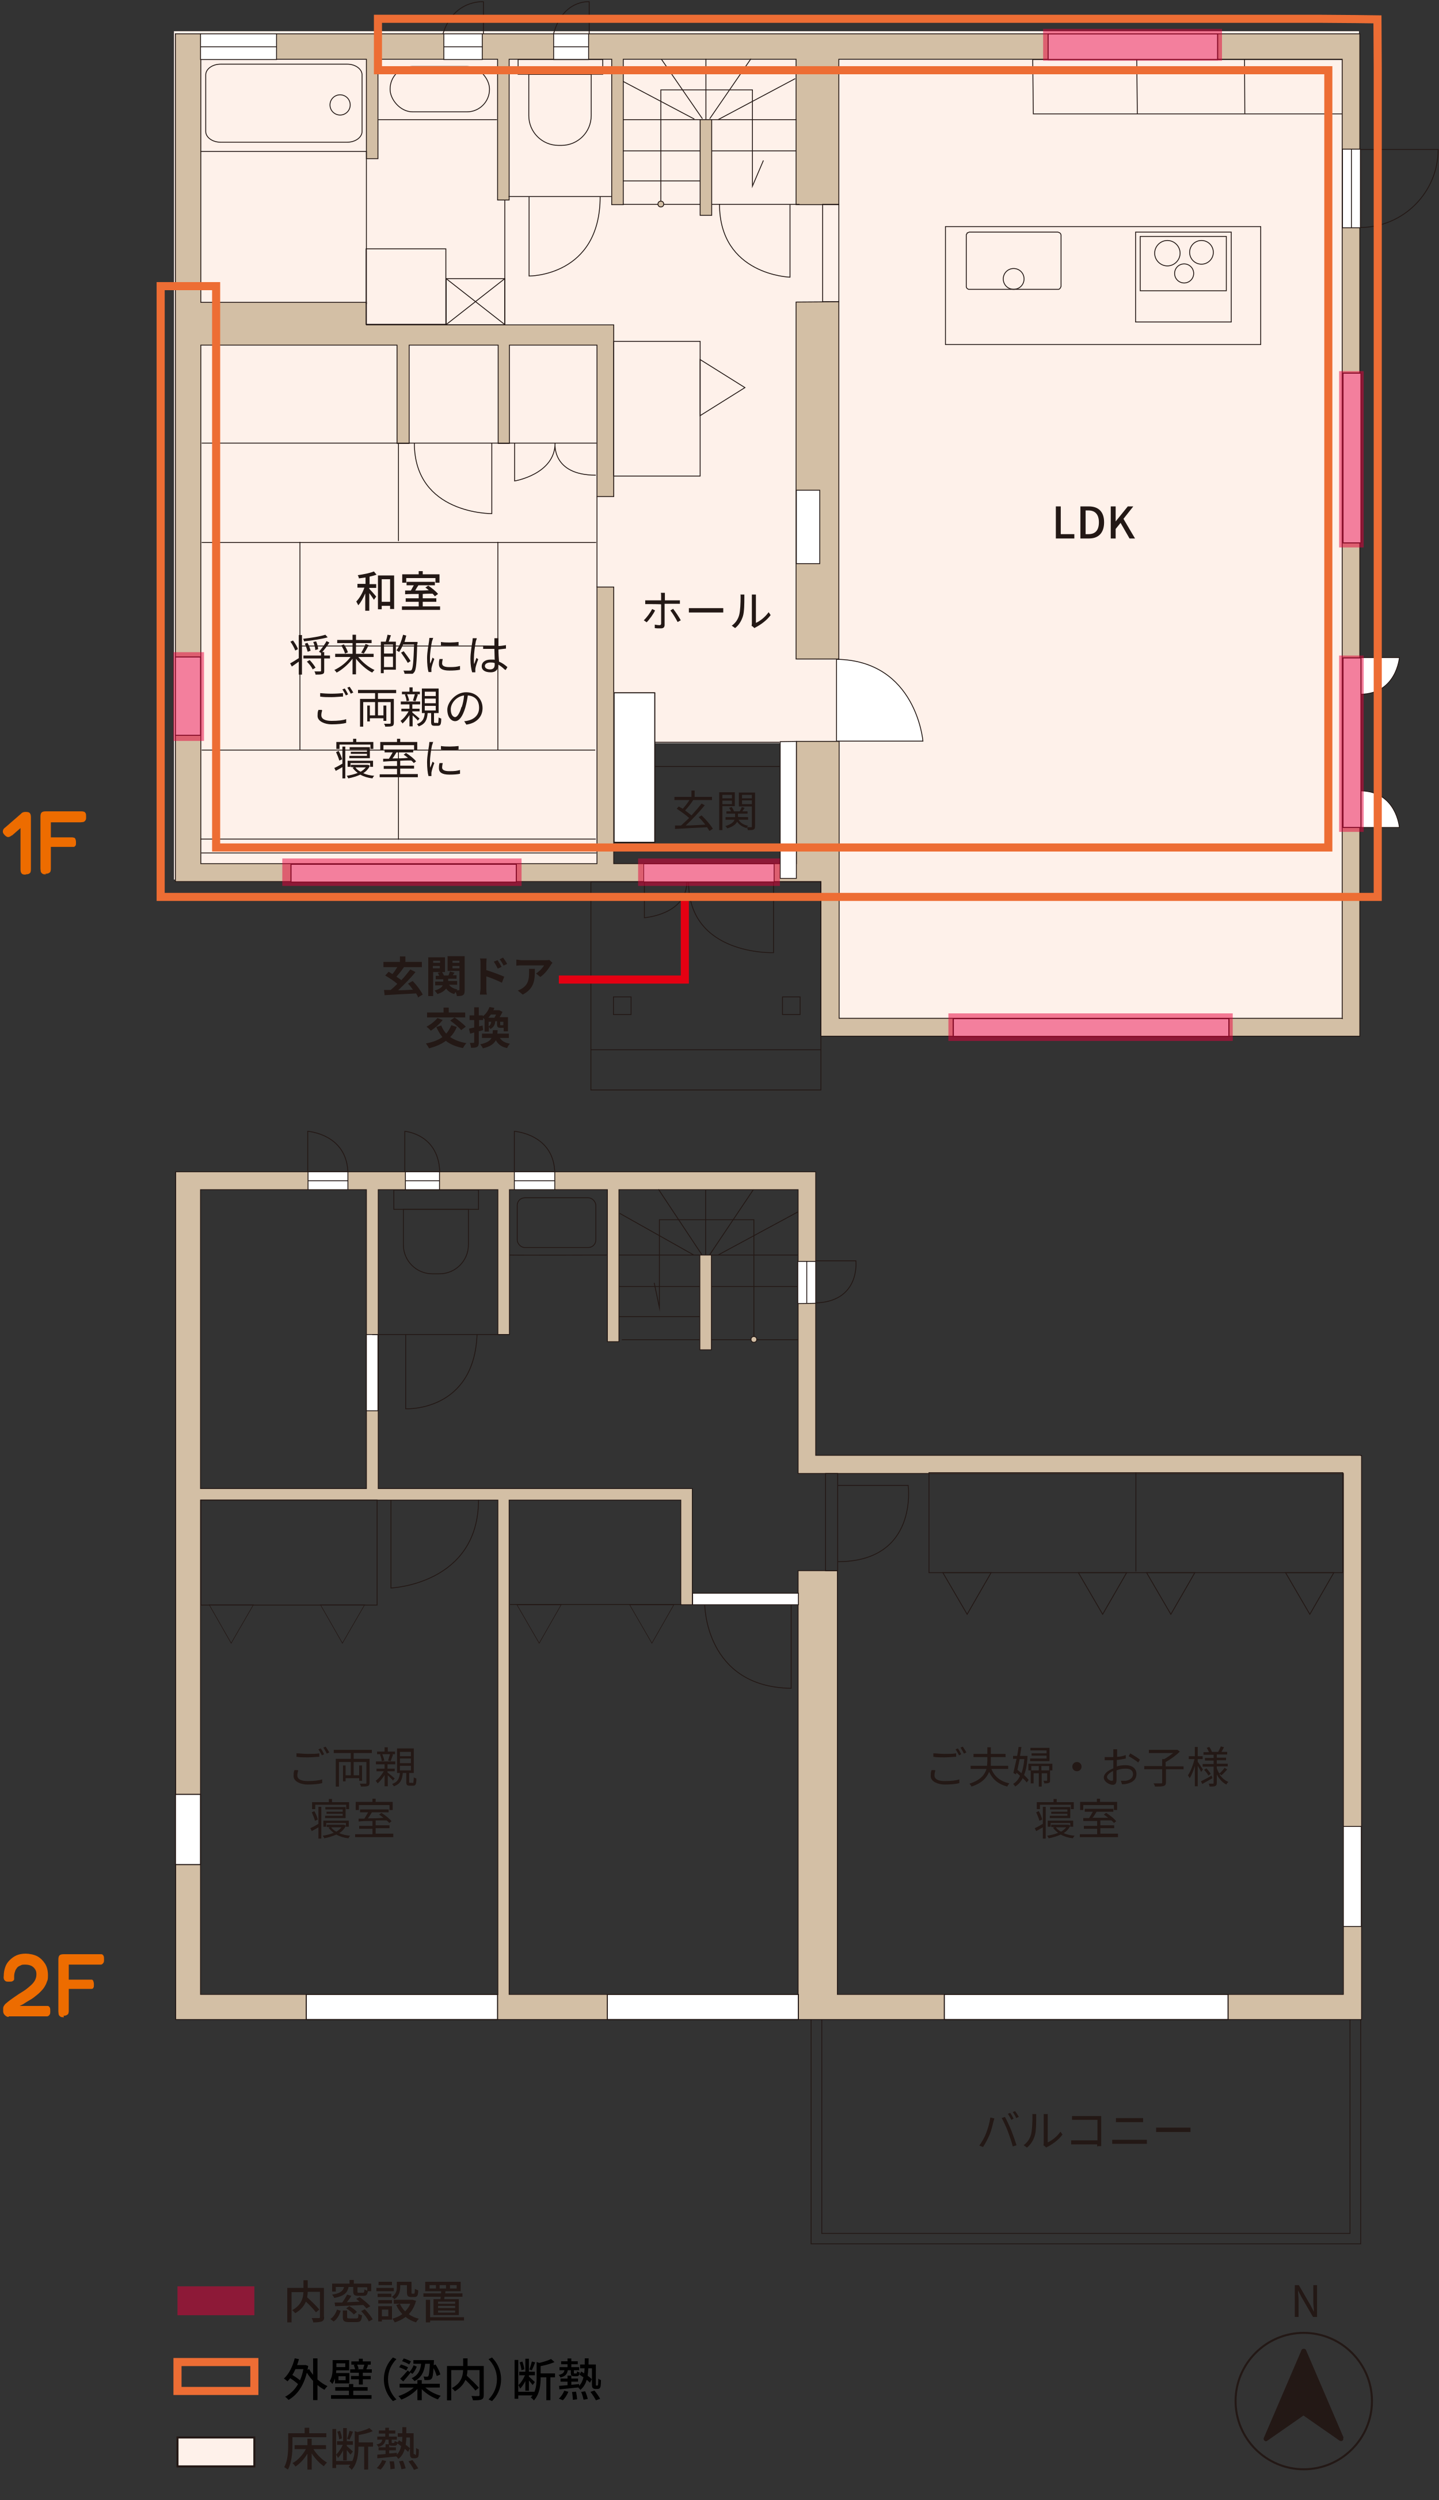 <?xml version="1.0" encoding="UTF-8"?>
<svg id="_レイヤー_1" xmlns="http://www.w3.org/2000/svg" width="498" height="865" version="1.1" viewBox="0 0 498 865">
  <rect x="0" y="0" width="498" height="865" fill="#333333" stroke="none"/>
  <!-- Generator: Adobe Illustrator 29.0.0, SVG Export Plug-In . SVG Version: 2.1.0 Build 186)  -->
  <defs>
    <style>
      .st0, .st1, .st2, .st3, .st4, .st5, .st6 {
        fill: none;
      }

      .st7 {
        fill: #d3bfa5;
      }

      .st7, .st1, .st3, .st4, .st5, .st8, .st6, .st9 {
        stroke-miterlimit: 10;
      }

      .st7, .st2, .st3, .st4, .st5, .st8, .st9 {
        stroke: #231815;
      }

      .st7, .st5, .st9 {
        stroke-width: .3px;
      }

      .st10, .st8 {
        fill: #fef1ea;
      }

      .st1 {
        stroke: #ed6d34;
      }

      .st1, .st6 {
        stroke-width: 2.8px;
      }

      .st2, .st8 {
        stroke-width: .7px;
      }

      .st3 {
        stroke-width: .4px;
      }

      .st4 {
        stroke-width: .2px;
      }

      .st11 {
        fill: #e8003d;
        isolation: isolate;
        opacity: .5;
      }

      .st12 {
        fill: #231815;
      }

      .st13, .st9 {
        fill: #fff;
      }

      .st6 {
        stroke: #e50012;
      }

      .st14 {
        fill: #ed6c00;
      }
    </style>
  </defs>
  <g id="_レイヤー_11">
    <g id="_レイヤー_1-2">
      <g id="_レイヤー_1-21">
        <g id="_レイヤー_1-2-2">
          <g id="_レイヤー_1-2-21">
            <g>
              <g>
                <polygon class="st10" points="60.2 10.8 60.2 304.3 212 304.3 212 257.1 274.5 257.1 274.5 304.3 284.8 304.3 284.8 358.1 470.3 358.1 470.3 304.3 470.3 64.5 470.3 10.8 60.2 10.8"/>
                <path class="st5" d="M167.3,12.9V.6s-10.9-.9-14.3,12.2"/>
                <path class="st5" d="M203.9,12.9V.6s-9.6-.9-12.6,12.2"/>
                <polygon class="st5" points="464.8 20.6 357.4 20.6 357.6 39.4 464.9 39.4 464.8 20.6"/>
                <path class="st5" d="M106.5,406.7v-15.3s13.9.9,13.9,14.8"/>
                <path class="st5" d="M140.1,406.7v-15.3s12.1.9,12.1,14.8"/>
                <path class="st5" d="M178,407.7v-16.3s14,.9,14,14.8"/>
                <path class="st5" d="M281.6,436.2h14.6s1.7,14.6-14.8,14.6"/>
                <rect class="st0" x="280.7" y="697.8" width="190.2" height="78.5"/>
                <rect class="st5" x="280.7" y="697.8" width="190.2" height="78.5"/>
                <rect class="st0" x="284.4" y="697.8" width="182.8" height="76.1"/>
                <rect class="st5" x="284.4" y="697.8" width="182.8" height="74.9"/>
                <path class="st7" d="M471,503.5h-188.7v-92.3h0v-5.8H60.8v284.6h0v8.7h410.4v-195.1h-.2v-.1h0ZM126.8,411.6v103.4h-57.4v-103.4h57.4ZM69.4,519h102.9v171h-102.9v-171ZM464.9,690h-175.1v-146.6h-13.6v146.6h-100v-171h59.4v36.2h4v-36.2h0v-4h-108.7v-103.4h41.4v50.1h4v-50.1h33.9v52.6h4v-52.6h62v98.2h188.7v180.3h0v-.1h0Z"/>
                <path class="st7" d="M470.8,11.7H60.7v293.3h223.4v53.5h186.5V11.7h.2,0ZM464.6,352.3h-174.2v-47.3h0v-48.5h-14.8v42.3h-63.2v-95.7h-5.8v95.7H69.5V119.4h67.9v34h4.2v-34h30.8v34h3.9v-34h30.3v52.4h5.8v-52.4h0v-7h-85.6v-7.8h-57.3V20.5h57.3v34.4h4V20.5h41.4v48.7h4V20.5h35.5v50.3h4V20.5h59.8v50.3h14.8V20.5h174.2v331.9h.1v-.1Z"/>
                <polygon class="st9" points="470.8 78.8 470.8 51.6 464.6 51.6 464.6 78.8 470.8 78.8"/>
                <line class="st5" x1="467.7" y1="78.8" x2="467.7" y2="51.6"/>
                <path class="st5" d="M470.7,78.7c14.9,0,27-12.1,27-27h-26.9"/>
                <path class="st9" d="M289.5,228.1v28.3h29.9s-2.3-27.9-29.9-28.3h0Z"/>
                <line class="st5" x1="393.4" y1="20.6" x2="393.6" y2="39.4"/>
                <line class="st5" x1="430.7" y1="20.6" x2="430.8" y2="39.4"/>
                <rect class="st5" x="327.2" y="78.4" width="109.1" height="40.8"/>
                <circle class="st5" cx="415.8" cy="87.3" r="4.1"/>
                <circle class="st5" cx="409.8" cy="94.6" r="3.3"/>
                <path class="st5" d="M408.4,87.6c0-2.4-2-4.4-4.4-4.4s-4.4,2-4.4,4.4,2,4.4,4.4,4.4,4.4-2,4.4-4.4Z"/>
                <path class="st5" d="M354.4,96.5c0-2-1.6-3.6-3.6-3.6s-3.6,1.6-3.6,3.6,1.6,3.6,3.6,3.6,3.6-1.6,3.6-3.6Z"/>
                <path class="st5" d="M393,80.3h33.1v31.1h-33.1v-31.1ZM393,80.3h33.1v31.1h-33.1v-31.1Z"/>
                <path class="st5" d="M394.6,81.8h29.8v18.8h-29.8v-18.8ZM394.6,81.8h29.8v18.8h-29.8v-18.8Z"/>
                <polygon class="st5" points="366.1 100.1 335.4 100.1 335.2 100.1 335 100 334.8 99.9 334.6 99.7 334.5 99.5 334.4 99.3 334.4 99.2 334.4 81.3 334.4 81.2 334.5 81 334.7 80.8 334.7 80.6 334.9 80.5 335 80.5 335.2 80.4 335.4 80.3 335.5 80.3 366.1 80.3 366.4 80.4 366.6 80.5 366.8 80.6 367 80.8 367 80.8 367.1 81 367.2 81.3 367.2 81.5 367.2 99.1 367.1 99.3 367 99.6 366.9 99.7 366.7 99.9 366.6 100 366.4 100.1 366.2 100.1 366.1 100.1"/>
                <g>
                  <path class="st12" d="M365.4,175.2h1.7v9.6h4.7v1.5h-6.4v-11h0v-.1h0Z"/>
                  <path class="st12" d="M373.9,175.2h2.9c3.4,0,5.3,1.9,5.3,5.5s-1.9,5.6-5.2,5.6h-3v-11h0v-.1h0ZM376.7,184.8c2.4,0,3.6-1.4,3.6-4.1s-1.3-4.1-3.6-4.1h-1v8.2h1Z"/>
                  <path class="st12" d="M384.4,175.2h1.7v5.2h0l4.2-5.2h1.9l-3.4,4.3,4,6.8h-1.9l-3.1-5.4-1.7,2.1v3.3h-1.7v-11h0v-.1h0Z"/>
                </g>
                <path class="st9" d="M470.9,273.6v12.7h13.4s-1-12.5-13.4-12.7Z"/>
                <path class="st9" d="M470.9,240.2v-12.7h13.4s-1,12.5-13.4,12.7Z"/>
                <g>
                  <rect class="st13" x="464.8" y="227.6" width="6.2" height="58.7"/>
                  <rect class="st5" x="464.8" y="227.6" width="6.2" height="58.7"/>
                  <rect class="st5" x="464.8" y="227.6" width="6.2" height="58.7"/>
                </g>
                <g>
                  <rect class="st13" x="464.8" y="129.1" width="6.2" height="58.7"/>
                  <rect class="st5" x="464.8" y="129.1" width="6.2" height="58.7"/>
                  <rect class="st5" x="464.8" y="129.1" width="6.2" height="58.7"/>
                </g>
                <g>
                  <rect class="st13" x="362.7" y="11.7" width="58.7" height="8.9"/>
                  <rect class="st5" x="362.7" y="11.7" width="58.7" height="8.9"/>
                  <rect class="st5" x="362.7" y="11.7" width="58.7" height="8.9"/>
                </g>
                <rect class="st9" x="191.6" y="11.7" width="12.1" height="8.9"/>
                <line class="st5" x1="203.7" y1="16.2" x2="191.6" y2="16.2"/>
                <rect class="st9" x="153.6" y="11.7" width="13.3" height="8.9"/>
                <line class="st5" x1="167" y1="16.2" x2="153.6" y2="16.2"/>
                <g>
                  <rect class="st13" x="329.9" y="352.4" width="95.4" height="6.2"/>
                  <rect class="st3" x="329.9" y="352.4" width="95.4" height="6.2"/>
                  <rect class="st5" x="329.9" y="352.4" width="95.4" height="6.2"/>
                </g>
                <path class="st5" d="M125.3,45.5c0,2-2.3,3.7-5.1,3.7h-43.9c-2.8,0-5.1-1.7-5.1-3.7v-19.6c0-2,2.3-3.7,5.1-3.7h43.9c2.8,0,5.1,1.7,5.1,3.7v19.6Z"/>
                <circle class="st5" cx="117.7" cy="36.3" r="3.5"/>
                <rect class="st5" x="135" y="23" width="34.4" height="15.7" rx="7.8" ry="7.8"/>
                <polyline class="st5" points="69.4 52.4 126.8 52.4 126.8 105.2"/>
                <line class="st5" x1="174.7" y1="69.2" x2="174.7" y2="112.4"/>
                <line class="st5" x1="130.9" y1="41.4" x2="172" y2="41.4"/>
                <rect class="st5" x="179.3" y="20.6" width="29.3" height="5.1"/>
                <path class="st5" d="M183.1,25.7h21.5v14.3c0,5.7-4.6,10.3-10.3,10.3h-1c-5.7,0-10.3-4.6-10.3-10.3v-14.3h.1Z"/>
                <path class="st5" d="M183.1,68v27.5s24.6.2,24.6-27.5"/>
                <path class="st5" d="M273.4,70.8v25.1s-24.4-.7-24.4-25.3"/>
                <rect class="st5" x="212.4" y="118.1" width="29.9" height="46.6"/>
                <polygon class="st5" points="257.8 134.1 242.3 124.4 242.3 143.8 257.8 134.1"/>
                <line class="st5" x1="215.5" y1="70.7" x2="276.7" y2="70.7"/>
                <line class="st5" x1="215.6" y1="62.6" x2="243.2" y2="62.6"/>
                <line class="st5" x1="215.6" y1="52.2" x2="275.5" y2="52.2"/>
                <line class="st5" x1="215.6" y1="41.4" x2="275.6" y2="41.4"/>
                <line class="st5" x1="215.7" y1="28.2" x2="240.3" y2="41.2"/>
                <line class="st5" x1="228.9" y1="20.5" x2="243.1" y2="41.1"/>
                <line class="st5" x1="275.2" y1="27.2" x2="248.5" y2="41.4"/>
                <line class="st5" x1="259.9" y1="20.3" x2="245.6" y2="41.1"/>
                <line class="st5" x1="244.3" y1="20.3" x2="244.3" y2="42.7"/>
                <rect class="st5" x="284.7" y="70.7" width="5.6" height="33.7"/>
                <rect class="st9" x="69.4" y="11.7" width="26.3" height="8.9"/>
                <line class="st5" x1="95.7" y1="16.2" x2="69.4" y2="16.2"/>
                <g>
                  <rect class="st13" x="60.7" y="227.3" width="8.7" height="27.1"/>
                  <rect class="st4" x="60.7" y="227.3" width="8.7" height="27.1"/>
                  <rect class="st5" x="60.7" y="227.3" width="8.7" height="27.1"/>
                </g>
                <g>
                  <rect class="st13" x="100.7" y="299" width="78" height="6.2"/>
                  <rect class="st5" x="100.7" y="299" width="78" height="6.2"/>
                  <rect class="st5" x="100.7" y="299" width="78" height="6.2"/>
                </g>
                <g>
                  <rect class="st13" x="222.8" y="298.9" width="45.1" height="6.2"/>
                  <rect class="st4" x="222.8" y="298.9" width="45.1" height="6.2"/>
                  <rect class="st4" x="222.8" y="298.9" width="45.1" height="6.2"/>
                </g>
                <polygon class="st9" points="270 256.6 270 303.9 275.6 303.9 275.6 256.5 270 256.6"/>
                <rect class="st5" x="204.5" y="305.1" width="79.6" height="72"/>
                <line class="st5" x1="284.1" y1="363.2" x2="204.5" y2="363.2"/>
                <rect class="st5" x="212.3" y="344.9" width="6.1" height="6.1"/>
                <rect class="st5" x="270.8" y="344.9" width="6.1" height="6.1"/>
                <path class="st5" d="M223,305.1v12.4s14.7-1,14.7-12.5"/>
                <path class="st5" d="M267.7,305.2v24.4s-29.4,1.1-29.4-24.4"/>
                <polygon class="st7" points="242.3 41.4 242.3 74.5 246.3 74.5 246.3 41.4 242.3 41.4"/>
                <polygon class="st7" points="275.5 104.5 275.5 228 290.3 228 290.3 104.4 275.5 104.5"/>
                <rect class="st9" x="275.6" y="169.6" width="8.1" height="25.4"/>
                <g>
                  <rect class="st13" x="212.5" y="239.7" width="14.1" height="51.7"/>
                  <rect class="st5" x="212.5" y="239.7" width="14.1" height="51.7"/>
                  <rect class="st5" x="212.5" y="239.7" width="14.1" height="51.7"/>
                </g>
                <path class="st5" d="M226.5,256.8h43.3"/>
                <path class="st5" d="M226.5,265.2h43.3"/>
                <line class="st5" x1="176" y1="68" x2="211.6" y2="68"/>
                <line class="st5" x1="69.4" y1="290.3" x2="206.2" y2="290.3"/>
                <line class="st5" x1="69.8" y1="153.3" x2="206.5" y2="153.3"/>
                <line class="st5" x1="69.8" y1="187.7" x2="206.3" y2="187.7"/>
                <line class="st5" x1="69.8" y1="259.5" x2="206" y2="259.5"/>
                <line class="st5" x1="137.9" y1="153.5" x2="137.9" y2="187.2"/>
                <line class="st5" x1="137.9" y1="259.7" x2="137.9" y2="290.5"/>
                <line class="st5" x1="103.8" y1="187.5" x2="103.8" y2="259.5"/>
                <line class="st5" x1="172.3" y1="187.5" x2="172.3" y2="259.5"/>
                <line class="st5" x1="103.8" y1="223.5" x2="172.5" y2="223.5"/>
                <line class="st5" x1="206.6" y1="171.8" x2="206.6" y2="203.2"/>
                <rect class="st5" x="126.7" y="86.1" width="27.6" height="26.1"/>
                <rect class="st5" x="154.4" y="96.4" width="20.3" height="16"/>
                <line class="st5" x1="174.7" y1="96.4" x2="154.4" y2="112.3"/>
                <line class="st5" x1="154.4" y1="96.4" x2="174.7" y2="112.3"/>
                <path class="st5" d="M170.2,153.3v24.4s-26.8.3-26.8-24.4"/>
                <path class="st5" d="M178.1,153.3v13.1s14-2.3,14-13.1c0,0-1.3,11.1,14.1,11.1"/>
                <line class="st5" x1="69.6" y1="295.1" x2="206.4" y2="295.1"/>
                <g>
                  <path class="st12" d="M245.4,287.3c-.2-.3-.4-.7-.7-1.1-4,.2-8.3.4-11.1.6v-1.2h2.1c.9-.8,1.8-1.7,2.8-2.6-1.1-1-2.9-2.3-4.3-3.2l.7-.8c.4.3.9.5,1.4.8.8-.9,1.7-2,2.3-3h-5.2v-1.1h5.9v-2.2h1.1v2.2h6v1.1h-6.7.2c-.8,1.3-1.9,2.6-2.8,3.6.8.6,1.6,1.2,2.2,1.7,1.3-1.4,2.5-2.8,3.5-4.1l1.1.6c-1.9,2.3-4.4,5-6.6,7,2.1,0,4.4-.2,6.8-.3-.7-.9-1.5-1.8-2.3-2.6l1-.6c1.5,1.4,3.1,3.3,3.9,4.6l-1,.7h-.3v-.1h0Z"/>
                  <path class="st12" d="M250,279v8.2h-1.1v-13.1h5.4v4.8h-4.3v.1h0ZM250,275v1.2h3.3v-1.2h-3.3ZM253.3,278.2v-1.2h-3.3v1.2h3.3ZM261.3,285.9c0,.6-.1.9-.5,1.1s-1,.2-2,.2c0-.3-.2-.7-.3-1,0,0-.1.2-.1.3-1.5-.4-2.6-1.2-3.3-2.2-.4.8-1.4,1.7-3.4,2.3-.1-.2-.4-.6-.7-.8,2.1-.6,2.9-1.4,3.2-2.2h-3.1v-.9h3.3v-1.2h-3v-.8h1.6c-.2-.4-.4-.9-.7-1.2l.9-.3c.4.5.7,1.1.8,1.5h2c.3-.5.6-1.1.7-1.5l1,.3c-.3.4-.5.8-.8,1.2h1.8v.8h-3.3v1.1h0c0,.1,3.5.1,3.5.1v.9h-3.3c.6,1.1,1.8,1.8,3.3,2.1-.1.1-.3.3-.4.5h1.4c.2,0,.3,0,.3-.3v-6.9h-4.5v-4.8h5.6v11.7h0ZM256.8,275v1.2h3.4v-1.2h-3.4ZM260.2,278.2v-1.3h-3.4v1.3h3.4Z"/>
                </g>
                <g>
                  <path class="st12" d="M226.7,211.2c-.6,1.3-2,3.2-2.9,4.1l-1-.7c1-.9,2.3-2.7,2.9-3.9l1,.5h0ZM230,208.9v7.3c0,.8-.4,1.2-1.3,1.2s-1.5,0-2.1-.1v-1.2c.6.1,1.2.2,1.6.2s.6-.2.6-.6v-6.6h0c0-.1-4.2-.1-4.2-.1h-1.3v-1.3h5.5v-1.5c0-.3,0-.8-.1-1.1h1.4v2.6h5.2v1.2h-5.3,0ZM233,210.7c.8,1,2,2.8,2.6,3.9l-1.1.6c-.6-1.2-1.7-3-2.5-4l1-.6h0v.1Z"/>
                  <path class="st12" d="M238.4,210.4h11.9v1.5h-11.9v-1.5Z"/>
                  <path class="st12" d="M253.2,216.5c1.3-.9,2.2-2.2,2.6-3.7.4-1.4.5-4.4.5-6s0-.8-.1-1.1h1.4v1.1c0,1.7,0,4.9-.5,6.4-.5,1.6-1.4,3.1-2.7,4.1l-1.1-.8h-.1,0ZM260.1,216.6c0-.2.1-.5.1-.8v-10.1h1.4v9.8c1.4-.6,3.2-2,4.4-3.7l.7,1c-1.3,1.8-3.4,3.3-5.1,4.2-.2.1-.4.2-.5.3l-.8-.7h-.2Z"/>
                </g>
                <g>
                  <path class="st12" d="M103.4,219.7h1.1v13.7h-1.1v-4.5c-.8.6-1.7,1.2-2.4,1.7l-.6-1.1c.8-.4,1.9-1.1,3-1.8v-8h0ZM102.2,225.1c-.3-.8-1-2.2-1.7-3.1l.9-.4c.7.9,1.5,2.2,1.7,3l-1,.5h.1ZM113.4,220.5c-2.1.6-5.4,1.1-8.2,1.4,0-.3-.2-.7-.3-.9,2.7-.3,5.9-.8,7.7-1.4l.8.9ZM114.2,227.8h-2v4.2c0,.6,0,1-.6,1.2s-1.3.2-2.4.2c0-.3-.2-.8-.4-1.1h2c.2,0,.3,0,.3-.3v-4.2h-6.1v-1h6.1v-.9l-.7-.4c.8-1,2-2.5,2.6-3.7l1,.5c-.7,1.1-1.7,2.4-2.5,3.3h.7v1.2h2v1ZM106.5,225.5c-.2-.7-.6-1.9-1-2.8l.9-.3c.5.8.9,2,1.1,2.7l-1,.4h0ZM107.2,228.4c.8.8,1.6,1.9,2,2.6l-1,.6c-.3-.8-1.2-1.9-2-2.7l.9-.5h.1ZM109.1,224.8c0-.7-.3-1.8-.7-2.7l1-.2c.4.9.7,2,.7,2.7l-1,.3h0v-.1Z"/>
                  <path class="st12" d="M124,227.3c1.4,1.8,3.6,3.6,5.6,4.5-.2.2-.6.6-.8.9-2-1-4.1-2.9-5.6-4.8v5.4h-1.2v-5.4c-1.5,2-3.6,3.8-5.5,4.8-.2-.3-.5-.7-.8-.9,2-.9,4.2-2.6,5.6-4.5h-5.3v-1.1h6v-3.7h-5.3v-1.1h5.3v-1.8h1.2v1.8h5.4v1.1h-5.4v3.7h6.1v1.1h-5.3,0ZM119,222.9c.6.9,1.2,2,1.4,2.8l-1,.4c-.2-.8-.8-2-1.3-2.8l1-.4h-.1ZM125,225.8c.5-.8,1.2-2.1,1.5-3l1.1.4c-.5,1-1.2,2.2-1.7,2.9l-.9-.3h0Z"/>
                  <path class="st12" d="M135.3,219.8c-.3.7-.5,1.6-.8,2.2h2.5v9.7h-4.2v1.2h-1v-10.9h1.7c.2-.7.5-1.7.6-2.4l1.2.2ZM136,223h-3.1v3.1h3.1v-3.1ZM136,230.8v-3.6h-3.1v3.6h3.1ZM144.4,222.6c-.2,6.8-.4,9.1-1,9.9s-.7.6-1.2.6h-2.2c0-.3-.2-.8-.4-1.1h2.2c.3,0,.5,0,.6-.2.5-.5.7-2.8.9-8.8h-3.8c-.4,1-.9,1.9-1.4,2.6-.2-.2-.7-.5-.9-.6,1-1.3,1.8-3.4,2.3-5.4l1.1.3c-.2.7-.4,1.5-.6,2.2h4.5v.6h-.1v-.1h0ZM141.1,229.3c-.5-.9-1.5-2.4-2.3-3.5l.9-.5c.8,1.1,1.9,2.5,2.4,3.4l-.9.6h-.1,0Z"/>
                  <path class="st12" d="M149.8,220.9c0,.3-.2.7-.3,1-.3,1.4-.7,4-.7,5.7s0,1.3.1,2c.3-.7.6-1.5.8-2.1l.6.5c-.4,1-.9,2.6-1,3.3v1.2h-1c-.3-1-.5-2.8-.5-4.8s.5-4.7.7-6c0-.3.1-.7.1-1h1.4l-.2.2h0ZM153.2,228.1c-.1.5-.2,1-.2,1.4,0,.7.5,1.3,2.5,1.3s2.5-.1,3.7-.4v1.3c-.9.2-2.1.3-3.7.3-2.5,0-3.6-.8-3.6-2.2s.1-1.1.2-1.8h1.1v.1h0ZM152.6,222.1c1.6.3,4.6.2,6.1,0v1.2c-1.6.2-4.5.2-6.1,0v-1.2Z"/>
                  <path class="st12" d="M165,220.8c0,.2-.2.7-.3,1-.3,1.4-.7,4.3-.7,6s0,1.3.1,2c.2-.7.6-1.6.8-2.2l.6.5c-.4,1-.9,2.5-1,3.3v1.2h-1.1c-.3-1-.6-2.6-.6-4.6s.5-5,.7-6.2c0-.3.1-.7.1-1h1.4ZM174.6,231.6c-.7-.7-1.5-1.3-2.2-1.7v.3c0,1.2-.6,2.4-2.6,2.4s-3.1-.8-3.1-2.1,1.1-2.3,3.1-2.3,1,0,1.4.1c0-1.1-.1-2.6-.1-3.8h-3.9v-1.1c.8,0,1.6.1,2.5.1h1.4v-2.7h1.4v2.7c.9,0,1.8-.2,2.6-.3v1.2c-.8.1-1.7.2-2.6.3,0,1.5.1,3,.2,4.2,1.2.5,2.1,1.2,2.9,1.9l-.6,1-.4-.2h0ZM171.2,229.4c-.5-.2-1-.2-1.5-.2-1.1,0-1.9.5-1.9,1.2s.7,1.2,1.8,1.2,1.6-.6,1.6-1.6,0-.3,0-.5h0v-.1h0Z"/>
                  <path class="st12" d="M111.5,245.8c-.2.6-.3,1.1-.3,1.7,0,1.1,1.1,1.9,3.5,1.9s4-.2,5.1-.6v1.3c-1,.3-2.9.5-5.1.5s-4.8-1-4.8-2.9.2-1.5.3-2.1h1.2v.2h.1ZM110.8,239.8c1.1.1,2.4.2,3.9.2s2.9-.1,4-.2v1.2c-1,0-2.6.2-4,.2s-2.7,0-3.9-.2v-1.2ZM120.5,240.2l-.8.4c-.3-.6-.8-1.5-1.2-2.1l.8-.3c.4.5.9,1.5,1.2,2.1h0v-.1h0ZM122.2,239.6l-.8.4c-.3-.6-.8-1.5-1.2-2.1l.8-.3c.4.6,1,1.5,1.3,2.1h-.1v-.1h0Z"/>
                  <path class="st12" d="M130.8,239.8v2h5.5v8.3c0,.6-.2,1-.6,1.1-.5.2-1.3.2-2.4.2,0-.3-.2-.7-.4-1h2c.2,0,.3-.1.3-.3v-7.2h-4.4v4.6h1.9v-3.4h1v5.3h-1v-.9h-4.7v1.1h-.9v-5.5h.9v3.4h1.8v-4.6h-4.1v8.5h-1.1v-9.6h5.2v-2h-5.9v-1.1h13.2v1.1h-6.3Z"/>
                  <path class="st12" d="M144.7,249.4c-.3-.4-1.2-1.2-1.9-1.9v3.8h-1.1v-3.9c-.7,1.1-1.6,2.2-2.4,2.9-.2-.3-.4-.6-.7-.9,1-.7,2.1-2,2.8-3.3h-2.5v-.9h2.8v-1.5h-3v-1h6.7v1h-2.7v1.5h2.5v.9h-2.5v.4c.6.5,2.2,1.8,2.5,2.1l-.7.8h.2,0ZM145.3,240.2h-6.2v-.9h2.6v-1.5h1.1v1.5h2.5v.9h0ZM140.9,240.2c.3.7.6,1.6.7,2.2l-.9.2c0-.6-.3-1.6-.6-2.3l.9-.2h0l-.1.1h0ZM144.6,240.4c-.3.8-.6,1.7-.8,2.2l-.9-.2c.2-.6.5-1.6.7-2.3l1,.2h0v.1ZM151.4,250.2c.3,0,.3-.2.4-2,.2.2.6.3.9.4,0,2.1-.3,2.5-1.2,2.5h-1.1c-1,0-1.2-.3-1.2-1.4v-3h-1.2c-.2,2.3-.8,3.8-3.1,4.6-.1-.2-.4-.6-.6-.8,2-.7,2.5-1.9,2.7-3.8h-1v-8.5h5.8v8.5h-1.6v3c0,.3,0,.4.3.4h.9v.1h0ZM147,240.8h3.8v-1.5h-3.8v1.5ZM147,243.3h3.8v-1.6h-3.8v1.6ZM147,245.8h3.8v-1.6h-3.8v1.6Z"/>
                  <path class="st12" d="M160.7,249.5c.5,0,.9-.1,1.3-.2,1.9-.4,3.8-1.8,3.8-4.4s-1.4-4.1-3.9-4.3c-.2,1.4-.5,2.9-.9,4.3-.9,3-2.1,4.6-3.5,4.6s-2.7-1.5-2.7-4,2.9-6,6.5-6,5.7,2.5,5.7,5.5-2.1,5.2-5.6,5.7l-.7-1.1h0v-.1h0ZM159.8,244.6c.4-1.2.7-2.6.8-4-2.8.4-4.6,2.8-4.6,4.8s.9,2.7,1.5,2.7,1.5-1,2.2-3.5h.1Z"/>
                  <path class="st12" d="M118.5,258.3h1v11h-1v-3.9c-.8.5-1.6.9-2.3,1.3l-.5-1c.7-.3,1.8-.9,2.8-1.5v-6h0v.1ZM117.4,263.1c-.2-.8-.7-2-1.1-2.9l.9-.4c.5.9,1,2.1,1.2,2.9l-.9.4h-.1ZM117.4,259.1h-1v-2.4h5.8v-1.1h1.1v1.1h5.9v2.4h-1v-1.5h-10.7v1.5h-.1ZM128,265c-.5,1-1.3,1.9-2.3,2.5,1.1.5,2.4.8,3.8.9-.2.2-.5.6-.6.9-1.6-.2-3-.6-4.2-1.3-1.3.6-2.7,1-4.2,1.3,0-.2-.3-.6-.5-.9,1.3-.2,2.6-.5,3.8-1-.7-.5-1.3-1.1-1.8-1.8l.6-.2h-1.2v-.8h5.9l.6.2v.2h.1ZM128.1,265.3v-1.3h-6.8v1.3h-1v-2.1h8.8v2.1h-1ZM127,261.6v-.8h-5.6v-.7h5.6v-.8h-6v-.8h7v3.8h-7.1v-.8h6.1v.1h0ZM123,265.5c.4.6,1,1.1,1.8,1.5.7-.4,1.3-.9,1.8-1.5h-3.6Z"/>
                  <path class="st12" d="M144.6,267.9v1h-13.2v-1h6v-1.9h-4.6v-1h4.6v-1.7c-1.8,0-3.5.1-4.8.2v-1h2c.4-.6.9-1.5,1.3-2.2h-2.8v-1h9.9v1h-5.8c-.4.7-.9,1.5-1.4,2.1,1.7,0,3.6,0,5.4-.2-.5-.4-1-.8-1.5-1.1l.8-.6c1.3.8,2.8,2,3.5,2.9l-.8.6c-.2-.3-.5-.6-.9-.9-1.2,0-2.5,0-3.8.1v1.7h4.8v1h-4.8v1.9h6.1v.1ZM132.7,259.5h-1.1v-2.8h5.8v-1.1h1.1v1.1h5.9v2.8h-1.1v-1.7h-10.6v1.7h0Z"/>
                  <path class="st12" d="M149.8,256.9c0,.3-.2.7-.3,1-.3,1.4-.7,4-.7,5.7s0,1.3.1,2c.3-.7.6-1.5.8-2.1l.6.5c-.4,1-.9,2.6-1,3.3v1.2h-1c-.3-1-.5-2.8-.5-4.8s.5-4.7.7-6c0-.3.1-.7.1-1h1.4l-.2.2h0ZM153.2,264.1c-.1.5-.2,1-.2,1.4,0,.7.5,1.3,2.5,1.3s2.5-.1,3.7-.4v1.3c-.9.2-2.1.3-3.7.3-2.5,0-3.6-.8-3.6-2.2s.1-1.1.2-1.8h1.1v.1h0ZM152.6,258.1c1.6.3,4.6.2,6.1,0v1.2c-1.6.2-4.5.2-6.1,0v-1.2Z"/>
                </g>
                <g>
                  <path class="st12" d="M127.8,202.1h2.4v1.3h-2.4v.3c.6.6,2.1,2.3,2.4,2.7l-.8,1.1c-.3-.5-1-1.5-1.6-2.3v6.1h-1.4v-6c-.7,1.6-1.5,3.1-2.4,4.1-.2-.4-.5-.9-.7-1.3,1.1-1.1,2.2-3,2.8-4.8h-2.4v-1.3h2.8v-2.2c-.8.1-1.6.2-2.3.3,0-.3-.2-.8-.4-1.1,2-.3,4.2-.7,5.6-1.3l.9,1.1c-.7.3-1.5.5-2.4.7v2.5h0l-.1.1h0ZM136.4,199.1v11.6h-1.4v-1.1h-2.9v1.2h-1.3v-11.7h5.7-.1ZM135,208.2v-7.8h-2.9v7.8h2.9Z"/>
                  <path class="st12" d="M152.3,209.8v1.2h-13.2v-1.2h5.8v-1.6h-4.5v-1.2h4.5v-1.5c-1.8,0-3.4,0-4.7.1v-1.3h2c.3-.6.7-1.2,1-1.8h-2.5v-1.2h9.8v1.2h-5.7c-.4.6-.8,1.2-1.1,1.8,1.5,0,3.1,0,4.7-.1-.4-.3-.8-.7-1.2-.9l1-.7c1.2.8,2.7,2,3.4,2.9l-1.1.8c-.2-.3-.5-.6-.8-.9-1.1,0-2.3,0-3.4.1v1.5h4.7v1.2h-4.7v1.6h6ZM140.6,201.6h-1.4v-2.9h5.7v-1.1h1.4v1.1h5.8v2.9h-1.4v-1.6h-10.1v1.6Z"/>
                </g>
                <g>
                  <path class="st12" d="M144.6,344.7c-.2-.3-.4-.7-.6-1-3.9.2-8,.4-10.9.6l-.2-1.8h2.3c.7-.6,1.5-1.3,2.3-2.1-1.1-1-2.8-2.1-4.2-2.9l1.2-1.3c.4.2.8.5,1.3.8.6-.7,1.2-1.6,1.7-2.4h-4.8v-1.8h5.7v-1.9h1.9v1.9h5.7v1.8h-6.5.3c-.8,1.2-1.8,2.4-2.6,3.3.6.4,1.2.8,1.7,1.2,1.2-1.2,2.2-2.6,3.1-3.7l1.8.9c-1.7,2.1-4,4.4-6,6.3,1.6,0,3.4-.1,5.1-.2-.5-.7-1.1-1.5-1.7-2.1l1.6-.9c1.4,1.4,2.8,3.3,3.5,4.7l-1.7,1v-.4h0Z"/>
                  <path class="st12" d="M149.9,336.2v8.4h-1.7v-13.4h5.8v5.1h-4.1v-.1ZM149.9,332.4v.7h2.4v-.7h-2.4ZM152.2,335v-.8h-2.4v.8h2.4ZM160.8,342.7c0,.8-.1,1.3-.6,1.6-.5.3-1.1.3-2.1.3,0-.4-.2-.9-.4-1.4-.2.2-.4.5-.5.7-1.2-.3-2.2-1-2.8-1.9-.5.7-1.4,1.4-3,1.9-.2-.3-.7-.9-1-1.2,1.7-.5,2.5-1.1,2.8-1.8h-2.6v-1.3h2.8v-.8h-2.6v-1.2h1.2c-.1-.3-.3-.7-.5-1l1.4-.4c.3.4.6.9.7,1.3h1.6c.2-.5.4-1,.5-1.4l1.6.4c-.2.3-.5.7-.6.9h1.3v1.2h-2.9v.8h3.1v1.3h-2.8c.6.8,1.6,1.4,2.9,1.6,0,0-.2.2-.3.3h.8c.1,0,.2-.1.2-.3v-6.4h-4.1v-5.1h5.9v11.9h0ZM156.6,332.4v.7h2.4v-.7h-2.4ZM159,335v-.8h-2.4v.8h2.4Z"/>
                  <path class="st12" d="M168.2,335.6c2,.6,4.9,1.7,6.3,2.3l-.8,2.1c-1.6-.8-3.8-1.7-5.4-2.2v4.2c0,.4,0,1.5.2,2.1h-2.4c0-.6.2-1.5.2-2.1v-8.6c0-.5,0-1.3-.2-1.8h2.3c0,.5-.1,1.2-.1,1.8v2.2h-.1ZM172.2,335c-.4-.9-.8-1.5-1.3-2.3l1.3-.5c.4.6,1,1.6,1.4,2.3l-1.3.6h0l-.1-.1h0ZM174.3,334.1c-.5-.9-.8-1.5-1.4-2.2l1.2-.6c.4.6,1.1,1.5,1.4,2.2l-1.3.6h.1Z"/>
                  <path class="st12" d="M191.2,333.1c-.2.2-.5.6-.6.8-.7,1.2-2.1,3.1-3.6,4.1l-1.5-1.2c1.2-.7,2.4-2.1,2.8-2.8h-7.8c-.6,0-1.1,0-1.8.1v-2.1c.6,0,1.2.2,1.8.2h8.1c.4,0,1.2,0,1.5-.1l1.2,1.1h0l-.1-.1h0ZM185.1,335.1c0,3.7,0,6.8-4.2,9l-1.7-1.4c.5-.2,1-.4,1.6-.8,1.9-1.3,2.3-2.9,2.3-5.4s0-.9-.1-1.3h2.2-.1v-.1h0Z"/>
                  <path class="st12" d="M158.1,355.3c-.6,1.4-1.3,2.5-2.3,3.5,1.5,1,3.3,1.7,5.6,2.1-.4.4-.9,1.2-1.2,1.7-2.5-.5-4.4-1.3-5.9-2.5-1.6,1.2-3.6,2-5.8,2.6-.2-.4-.8-1.3-1.1-1.7,2.2-.4,4.2-1.1,5.7-2.2-.8-1-1.5-2.1-2.1-3.5l1.7-.5c.4,1,1,2,1.7,2.8.8-.8,1.3-1.8,1.8-2.9l1.9.6h0ZM153.2,352.9c-1.1,1.4-2.7,2.8-4.1,3.7-.3-.4-1.1-1.1-1.5-1.4,1.4-.7,2.9-1.9,3.8-3l1.8.7h0ZM157.3,352h-9.5v-1.7h5.7v-1.7h1.8v1.7h5.7v1.7h-3.7c1.3.9,3,2.2,3.9,3.2l-1.6,1.2c-.8-1-2.5-2.4-3.8-3.3l1.4-1h.1v-.1h0Z"/>
                  <path class="st12" d="M167.1,356.4c-.5.2-1,.3-1.4.4v3.8c0,.8-.1,1.3-.6,1.6-.5.3-1.1.3-2.1.3,0-.4-.2-1.2-.4-1.7h1.2c.2,0,.3,0,.3-.3v-3.3c-.5.2-1,.3-1.4.4l-.4-1.7c.5-.1,1.1-.3,1.8-.4v-2.6h-1.6v-1.6h1.6v-2.8h1.6v2.8h1.4v.3c1.2-.9,1.9-2.1,2.3-3.2l1.7.3c-.1.3-.2.6-.4.8h2.1l1.1.6c-.3.6-.6,1.2-1,1.8h2.9v4.9h-1.5v-1.2h-1c-1.1,0-1.3-.3-1.3-1.4v-.9h-.6c-.1,1.2-.5,2.1-1.7,2.7-.1-.2-.3-.5-.5-.7v1.6h-1.5v-4.2c-.1-.2-.3-.4-.5-.5v.7h-1.4v2.2l1.2-.3.2,1.6h-.1ZM172.9,359c.7,1.1,1.8,1.8,3.6,2.1-.4.3-.8,1-1,1.5-2-.4-3.1-1.3-3.9-2.7-.7,1.3-2,2.2-4.5,2.8-.1-.4-.6-1-.9-1.4,2.3-.5,3.4-1.2,3.9-2.2h-3.3v-1.5h3.7c0-.4,0-.8.1-1.2h1.6c0,.4,0,.8-.1,1.2h4v1.5h-3.3l.1-.1h0ZM169.9,351c-.3.4-.6.7-.9,1.1h2.1c.2-.3.4-.7.6-1.1h-1.8ZM169.1,355.1c.6-.4.8-.9.9-1.6h-.9v1.6ZM174.2,353.5h-1.1v.9c0,.2,0,.3.2.3h.6c.1,0,.2,0,.3-.1v-1.1h0Z"/>
                </g>
                <polyline class="st6" points="193.4 338.9 237 338.9 237 310.9"/>
                <polygon class="st9" points="282.3 450.9 282.3 436.4 276.1 436.4 276.1 451 282.3 450.9"/>
                <line class="st5" x1="279.2" y1="450.9" x2="279.2" y2="436.4"/>
                <g>
                  <rect class="st13" x="60.7" y="620.8" width="8.7" height="24.3"/>
                  <rect class="st5" x="60.7" y="620.8" width="8.7" height="24.3"/>
                  <rect class="st5" x="60.7" y="620.8" width="8.7" height="24.3"/>
                </g>
                <path class="st9" d="M120.4,405.4h-13.8v6.2h13.8v-6.2Z"/>
                <line class="st5" x1="120.4" y1="408.5" x2="106.6" y2="408.5"/>
                <path class="st9" d="M152.1,405.4h-11.8v6.2h11.8v-6.2Z"/>
                <line class="st5" x1="152.1" y1="408.5" x2="140.3" y2="408.5"/>
                <path class="st9" d="M192,405.4h-14v6.2h14v-6.2Z"/>
                <line class="st5" x1="192" y1="408.5" x2="178" y2="408.5"/>
                <line class="st5" x1="215.2" y1="463.5" x2="276.3" y2="463.5"/>
                <line class="st5" x1="214.3" y1="455.5" x2="243.1" y2="455.5"/>
                <line class="st5" x1="214.3" y1="445.1" x2="275.9" y2="445.1"/>
                <line class="st5" x1="214.3" y1="434.2" x2="276.1" y2="434.2"/>
                <line class="st5" x1="214.5" y1="419.8" x2="240.1" y2="434.2"/>
                <line class="st5" x1="227.9" y1="411.5" x2="242.9" y2="434.1"/>
                <line class="st5" x1="276.1" y1="419.3" x2="248.5" y2="434.2"/>
                <line class="st5" x1="260.7" y1="411.6" x2="245.6" y2="434.1"/>
                <line class="st5" x1="244.2" y1="411.6" x2="244.2" y2="435.6"/>
                <polygon class="st7" points="242.2 434.2 242.2 467 246.2 467 246.2 434.2 242.2 434.2"/>
                <g>
                  <rect class="st13" x="106" y="690" width="66.2" height="8.7"/>
                  <rect class="st5" x="106" y="690" width="66.2" height="8.7"/>
                  <rect class="st5" x="106" y="690" width="66.2" height="8.7"/>
                </g>
                <g>
                  <rect class="st13" x="210.2" y="690" width="66.1" height="8.7"/>
                  <rect class="st5" x="210.2" y="690" width="66.1" height="8.7"/>
                  <rect class="st5" x="210.2" y="690" width="66.1" height="8.7"/>
                </g>
                <g>
                  <rect class="st13" x="326.8" y="690" width="98.2" height="8.7"/>
                  <rect class="st5" x="326.8" y="690" width="98.2" height="8.7"/>
                  <rect class="st5" x="326.8" y="690" width="98.2" height="8.7"/>
                </g>
                <path class="st9" d="M471.1,666.4v-34.5h-6.2v34.6h6.2v-.1Z"/>
                <rect class="st5" x="321.5" y="509.5" width="143.2" height="34.6"/>
                <line class="st5" x1="393.1" y1="509.6" x2="393.1" y2="543.7"/>
                <polygon class="st5" points="334.7 558.5 343 544.1 326.3 544.1 334.7 558.5"/>
                <polygon class="st5" points="381.6 558.5 389.9 544.1 373.2 544.1 381.6 558.5"/>
                <polygon class="st5" points="405.2 558.5 413.5 544.1 396.8 544.1 405.2 558.5"/>
                <polygon class="st5" points="453.3 558.5 461.6 544.1 444.9 544.1 453.3 558.5"/>
                <rect class="st5" x="285.7" y="509.8" width="4.2" height="33.6"/>
                <path class="st5" d="M289.9,513.9h24.4s3.6,26.4-24.4,26.4"/>
                <rect class="st5" x="136.3" y="411.7" width="29.3" height="6.7"/>
                <path class="st5" d="M139.5,418.4h22.6v12.3c0,5.5-4.5,10-10,10h-2.5c-5.5,0-10-4.5-10-10v-12.3h-.1Z"/>
                <polygon class="st9" points="126.8 461.7 126.8 488.1 130.8 488.1 130.8 461.7 126.8 461.7"/>
                <line class="st5" x1="128.8" y1="461.7" x2="173.1" y2="461.7"/>
                <path class="st5" d="M140.4,461.7v25.7s23.7,1.2,24.7-25.8"/>
                <path class="st5" d="M176.3,434.2c.7.1,33.7,0,33.7,0"/>
                <rect class="st5" x="179" y="414.4" width="27.2" height="17.2" rx="2.6" ry="2.6"/>
                <polygon class="st9" points="276.3 551.2 239.7 551.2 239.7 555.2 276.3 555.2 276.3 551.2"/>
                <path class="st5" d="M243.9,555.2s.1,28.5,29.9,28.9v-28.9"/>
                <path class="st5" d="M235.8,555.1h-59.3"/>
                <polygon class="st4" points="186.6 568.5 194.2 555.2 178.9 555.2 186.6 568.5"/>
                <polygon class="st4" points="118.5 568.5 126.2 555.2 110.9 555.2 118.5 568.5"/>
                <polygon class="st4" points="80 568.5 87.7 555.2 72.4 555.2 80 568.5"/>
                <polygon class="st4" points="225.6 568.5 233.2 555.2 217.9 555.2 225.6 568.5"/>
                <rect class="st5" x="69.5" y="519" width="61" height="36.3"/>
                <path class="st5" d="M135.3,519.1v30.3s30.3-1.2,30.3-30.5"/>
                <g>
                  <path class="st14" d="M4.1,289c-.5.4-.9.6-1.3.6s-.8-.3-1.2-.7c-.5-.5-.7-1-.6-1.4,0-.4.3-.9.9-1.3l5.3-4.6c.5-.4.9-.6,1.3-.6s.8.3,1.2.8.6.9.6,1.3-.3.9-.9,1.4l-5.3,4.6h0v-.1h0ZM8.9,302.6c-.7,0-1.2-.1-1.4-.4-.3-.3-.4-.8-.4-1.5v-17.9c0-.7,0-1.2.4-1.5s.8-.4,1.4-.4,1.2.1,1.4.4c.3.3.4.8.4,1.5v17.9c0,.7-.1,1.2-.4,1.4-.3.3-.8.4-1.5.4h.1v.1Z"/>
                  <path class="st14" d="M15.9,302.5c-.6,0-1,0-1.3-.3-.3-.2-.4-.4-.5-.7,0-.3-.1-.6-.1-1v-17.9c0-.7.1-1.2.4-1.5s.8-.4,1.5-.4h12.1c.4,0,.7,0,.9.1.3,0,.5.2.7.5s.2.7.2,1.3,0,1-.3,1.3c-.2.3-.4.4-.7.5-.3,0-.6.1-1,.1h-10.2v5.2h7c.4,0,.7,0,.9.1.3,0,.5.2.6.5.1.2.2.6.2,1.2s0,.9-.2,1.1-.3.4-.6.4h-7.9v7.4c0,.4,0,.7-.1.9,0,.3-.2.5-.5.7s-.7.3-1.3.3l.2.2h0Z"/>
                </g>
                <g>
                  <path class="st14" d="M3,697.8c-.5,0-.9-.2-1.3-.6-.4-.4-.6-.8-.6-1.4v-1c0-.3.1-.6.3-.9s.4-.6.7-.8c.9-.8,1.9-1.5,2.9-2.2s1.9-1.3,2.9-1.9c1-.6,1.7-1.2,2.4-1.8s1.3-1.2,1.7-1.9.6-1.4.6-2.2-.1-1.2-.4-1.7-.7-.9-1.2-1.2c-.6-.3-1.3-.5-2.2-.5s-1.2,0-1.7.3c-.5.2-.9.4-1.2.8-.3.4-.6.8-.7,1.3-.2.5-.3,1.1-.3,1.7v.9c0,.3-.2.5-.5.7s-.7.2-1.3.2-1.1,0-1.3-.3c-.3-.2-.4-.4-.5-.8s0-.6,0-1c0-1,.2-2,.5-2.9s.8-1.7,1.5-2.4c.7-.7,1.5-1.3,2.4-1.7s2-.6,3.2-.6,2.8.3,4,.9c1.1.6,2,1.5,2.7,2.6s1,2.5,1,4-.1,1.6-.4,2.3c-.2.7-.6,1.4-1,2s-1,1.2-1.5,1.7-1.2,1-1.8,1.5-1.3.9-2,1.3c-.7.4-1.3.8-1.9,1.2l-1.2.6h9.7c.3,0,.5.2.7.5s.2.7.2,1.3,0,1-.3,1.3c-.2.3-.4.4-.7.5H3v.2h0Z"/>
                  <path class="st14" d="M22.1,697.9c-.6,0-1,0-1.3-.3-.3-.2-.4-.4-.5-.7,0-.3-.1-.6-.1-1v-17.9c0-.7.1-1.2.4-1.5s.8-.4,1.5-.4h13c.3,0,.5.2.7.5s.2.7.2,1.3,0,1-.3,1.3c-.2.3-.4.4-.7.5h-11.2v5.2h7.9c.3,0,.5.2.6.5s.2.6.2,1.2,0,.9-.2,1.1c0,.2-.3.4-.6.4h-7.9v7.4c0,.4,0,.7-.1.9,0,.3-.2.5-.5.7s-.7.3-1.3.3l.2.2v.3Z"/>
                </g>
                <polyline class="st5" points="260.9 463.6 260.9 422 228.2 422 228.2 452.4 226.4 443.8"/>
                <circle class="st7" cx="260.9" cy="463.4" r="1"/>
                <polyline class="st5" points="228.7 70.6 228.7 31.1 260.4 31.1 260.4 64.4 264.2 55.5"/>
                <circle class="st7" cx="228.7" cy="70.6" r="1"/>
                <g>
                  <path class="st12" d="M342.8,732.6l1.3.3c0,.3-.2.8-.3,1.1-.2.9-.7,3.1-1.4,4.7-.6,1.4-1.4,2.9-2.2,4.1l-1.3-.5c.9-1.2,1.8-2.8,2.3-4.1.6-1.5,1.3-3.8,1.5-5.5h.1v-.1ZM346.6,732.8l1.2-.4c.6,1.1,1.6,3.2,2.2,4.7s1.4,3.8,1.8,5.1l-1.3.4c-.4-1.5-1.1-3.6-1.7-5.2-.6-1.5-1.5-3.6-2.2-4.7h0v.1h0ZM350.8,733l-.8.4c-.3-.6-.8-1.5-1.2-2.1l.8-.3c.4.5.9,1.4,1.2,2.1h0v-.1h0ZM352.5,732.4l-.8.4c-.3-.7-.8-1.5-1.2-2.1l.8-.3c.4.5,1,1.5,1.3,2h-.1,0Z"/>
                  <path class="st12" d="M354.2,742.2c1.3-.9,2.2-2.2,2.6-3.7.4-1.4.5-4.4.5-6s0-.8-.1-1.1h1.4v1.1c0,1.7,0,4.9-.5,6.4-.5,1.6-1.4,3.1-2.7,4.1l-1.1-.8h-.1,0ZM361.1,742.3c0-.2.1-.5.1-.8v-10.1h1.4v9.8c1.4-.6,3.2-2,4.4-3.7l.7,1c-1.3,1.8-3.4,3.3-5.1,4.2-.2,0-.4.2-.5.3l-.8-.7h-.2Z"/>
                  <path class="st12" d="M379.7,742.7v-.8h-9v-1.4h9.1v-7.1h-8.8v-1.3h10.1v10.4h-1.3v.2h-.1Z"/>
                  <path class="st12" d="M384.9,740.3h12v1.4h-12v-1.4ZM386.2,732.8h9.4v1.4h-9.4v-1.4Z"/>
                  <path class="st12" d="M400.1,736.1h11.9v1.5h-11.9v-1.5Z"/>
                </g>
                <g>
                  <path class="st12" d="M323.7,612.6c-.2.6-.3,1.1-.3,1.7,0,1.1,1.1,1.9,3.5,1.9s4-.2,5.1-.6v1.3c-1,.3-2.9.5-5.1.5s-4.8-1-4.8-2.9.2-1.5.3-2.1h1.2v.2h.1,0ZM323,606.6c1.1,0,2.4.2,3.9.2s2.9,0,4-.2v1.2c-1,0-2.6.2-4,.2s-2.7,0-3.9-.2v-1.2ZM332.7,606.9l-.8.4c-.3-.6-.8-1.5-1.2-2.1l.8-.3c.4.5.9,1.5,1.2,2.1h0v-.1h0ZM334.4,606.3l-.8.4c-.3-.6-.8-1.5-1.2-2.1l.8-.3c.4.6,1,1.5,1.3,2.1h0l-.1-.1h0Z"/>
                  <path class="st12" d="M343.1,612c1,2.6,3.1,4.3,6.2,5-.2.3-.6.7-.7,1.1-3.1-.8-5.1-2.5-6.3-5.1-.8,2-2.4,3.9-6.1,5.1-.1-.3-.5-.8-.7-1,3.8-1.2,5.3-3.1,5.9-5.1h-5.5v-1.1h5.7c0-.6.1-1.2.1-1.8v-1.2h-4.8v-1.1h4.8v-2.3h1.2v2.3h5.1v1.1h-5.1v3h6v1.1h-5.8Z"/>
                  <path class="st12" d="M355.6,607.5c-.1,2.8-.5,4.9-1.2,6.6.6.6,1.2,1.2,1.6,1.7l-.7.9c-.3-.5-.8-1-1.4-1.5-.6,1.3-1.5,2.2-2.6,2.9-.1-.3-.4-.7-.7-.9,1-.6,1.8-1.5,2.4-2.8-.4-.4-.8-.8-1.3-1.1v.6c-.1,0-1-.5-1-.5.3-1.3.7-3.1,1.1-4.9h-1.2v-1h1.4c.2-1.1.4-2.1.5-3.1h1c-.2,1-.3,2-.5,3.1h2.6ZM352.9,608.5c-.3,1.3-.5,2.6-.8,3.8.5.4,1,.8,1.4,1.2.5-1.3.8-3,1-4.9h-1.6v-.1ZM363.1,612.5v-1.5h-2.7v1.5h3v3.4c0,.5,0,.8-.4.9-.3.2-.8.2-1.6.2,0-.3-.2-.7-.3-.9h1.1c.1,0,.2,0,.2-.2v-2.4h-1.9v4.6h-1v-4.6h-1.8v3.5h-1v-4.5h2.8v-1.5h-2.6v1.5h-1v-2.3h8.3v2.3h-1.1ZM363.2,609.3h-6.7v-.9h5.7v-1h-5.2v-.8h5.2v-1h-5.6v-.9h6.6v4.5h0v.1h0Z"/>
                  <path class="st12" d="M372.7,609.6c.9,0,1.6.7,1.6,1.6s-.7,1.6-1.6,1.6-1.6-.7-1.6-1.6.7-1.6,1.6-1.6Z"/>
                  <path class="st12" d="M386.3,611.2c1.1-.4,2.3-.5,3.3-.5,2.2,0,3.7,1.2,3.7,3s-1.1,2.9-3.2,3.4c-.7.2-1.3.2-1.8.2l-.4-1.2h1.7c1.3-.2,2.5-.9,2.5-2.3s-1.1-1.9-2.5-1.9-2.2.2-3.2.6v3.2c0,1.4-.5,1.8-1.3,1.8-1.2,0-3.1-1.1-3.1-2.5s1.5-2.5,3.3-3.2v-2.8h-3v-1.1h3v-2.7h1.3v2.6c1.1,0,2.2-.3,3-.6v1.2c-.9.2-2,.4-3.1.5v2.5l-.2-.2h0ZM385.2,615.3v-2.6c-1.2.6-2.1,1.4-2.1,2.1s1,1.3,1.6,1.3.5-.3.5-.7h0v-.1ZM391.1,606.6c1.1.6,2.7,1.6,3.4,2.2l-.6,1c-.7-.7-2.4-1.7-3.3-2.2l.5-.9h0v-.1Z"/>
                  <path class="st12" d="M409.7,612.1h-6.2v4.5c0,.8-.2,1.1-.8,1.3-.6.2-1.5.2-3,.2,0-.3-.3-.8-.5-1.1h2.6c.3,0,.4,0,.4-.4v-4.5h-6.2v-1.1h6.2v-2.4h.7c1.1-.6,2.2-1.4,3.1-2.1h-8.4v-1.1h9.9l.8.6c-1.3,1.3-3.2,2.7-4.9,3.6v1.5h6.2v1.1h0l.1-.1h0Z"/>
                  <path class="st12" d="M415.7,613.1c-.2-.5-.7-1.4-1.2-2.2v7.1h-1v-7c-.5,1.6-1.1,3.2-1.8,4.2-.1-.3-.4-.7-.6-1,.9-1.2,1.8-3.6,2.3-5.6h-2v-1h2.1v-3.2h1v3.2h1.7v1h-1.7v.9c.4.6,1.5,2.2,1.8,2.7l-.6.8h0v.1h0ZM419.6,615.2c-1.2.7-2.5,1.4-3.5,2l-.5-.9c.9-.5,2.4-1.2,3.7-2l.3.9ZM422.1,614c.8,1.1,1.8,2,3,2.5-.2.2-.6.6-.7.9-1.4-.7-2.5-2-3.3-3.5v2.9c0,.6-.1.9-.5,1.1-.4.2-1.1.2-2,.2,0-.3-.2-.8-.3-1h1.5c.1,0,.2,0,.2-.3v-5.6h-3.8v-.9h3.8v-1.2h-3v-.9h3v-1.1h-3.5v-.9h1.9c-.2-.5-.5-1.1-.8-1.5l.9-.3c.4.5.8,1.3.9,1.7h-.3,2.6-.1c.3-.6.7-1.4.9-1.9l1.1.3c-.3.6-.6,1.1-.9,1.6h2v.9h-3.6v1.1h3.2v.9h-3.2v1.2h3.8v.9h-3.8v.6c.2.7.5,1.3.9,1.9.6-.5,1.4-1.4,1.8-2l.9.6c-.6.7-1.4,1.5-2,2l-.5-.4h-.1v.2ZM417.5,611.8c.6.6,1.2,1.4,1.5,1.9l-.8.6c-.3-.6-.9-1.4-1.5-2l.8-.5Z"/>
                  <path class="st12" d="M360.9,625.1h1v11h-1v-3.9c-.8.5-1.6.9-2.3,1.3l-.5-1c.7-.3,1.8-.9,2.8-1.5v-6h0v.1h0ZM359.7,629.9c-.2-.8-.7-2-1.1-2.9l.9-.4c.5.9,1,2.1,1.2,2.9l-.9.4h-.1ZM359.8,625.9h-1v-2.4h5.8v-1.1h1.1v1.1h5.9v2.4h-1v-1.5h-10.7v1.5h-.1,0ZM370.4,631.7c-.5,1-1.3,1.9-2.3,2.5,1.1.5,2.4.8,3.8.9-.2.2-.5.6-.6.9-1.6-.2-3-.6-4.2-1.3-1.3.6-2.7,1-4.2,1.3,0-.2-.3-.6-.5-.9,1.3-.2,2.6-.5,3.8-1-.7-.5-1.3-1.1-1.8-1.8l.6-.2h-1.2v-.8h5.9l.6.2v.2h.1ZM370.4,632v-1.3h-6.8v1.3h-1v-2.1h8.8v2.1h-1ZM369.4,628.3v-.8h-5.6v-.7h5.6v-.8h-6v-.8h7v3.8h-7.1v-.8h6.1v.1ZM365.4,632.2c.4.6,1,1.1,1.8,1.5.7-.4,1.3-.9,1.8-1.5h-3.6,0Z"/>
                  <path class="st12" d="M386.9,634.6v1h-13.2v-1h6v-1.9h-4.6v-1h4.6v-1.7h-4.8v-1h2c.4-.6.9-1.5,1.3-2.2h-2.8v-1h9.9v1h-5.8c-.4.7-.9,1.5-1.4,2.1h5.4c-.5-.4-1-.8-1.5-1.1l.8-.6c1.3.8,2.8,2,3.5,2.9l-.8.6c-.2-.3-.5-.6-.9-.9h-3.8v1.7h4.8v1h-4.8v1.9h6.1v.2h0ZM374.9,626.2h-1.1v-2.8h5.8v-1.1h1.1v1.1h5.9v2.8h-1.1v-1.7h-10.6v1.7h0Z"/>
                </g>
                <g>
                  <path class="st12" d="M103.2,612.6c-.2.6-.3,1.1-.3,1.7,0,1.1,1.1,1.9,3.5,1.9s4-.2,5.1-.6v1.3c-1,.3-2.9.5-5.1.5s-4.8-1-4.8-2.9.2-1.5.3-2.1h1.2v.2h.1ZM102.6,606.6c1.1,0,2.4.2,3.9.2s2.9,0,4-.2v1.2c-1,0-2.6.2-4,.2s-2.7,0-3.9-.2v-1.2ZM112.2,606.9l-.8.4c-.3-.6-.8-1.5-1.2-2.1l.8-.3c.4.5.9,1.5,1.2,2.1h0v-.1h0ZM113.9,606.3l-.8.4c-.3-.6-.8-1.5-1.2-2.1l.8-.3c.4.6,1,1.5,1.3,2.1h-.1v-.1h0Z"/>
                  <path class="st12" d="M122.4,606.5v2h5.5v8.3c0,.6-.2,1-.6,1.1-.5.2-1.3.2-2.4.2,0-.3-.2-.7-.4-1h2c.2,0,.3,0,.3-.3v-7.2h-4.4v4.6h1.9v-3.4h1v5.3h-1v-.9h-4.7v1.1h-.9v-5.5h.9v3.4h1.8v-4.6h-4.1v8.5h-1.1v-9.6h5.2v-2h-5.9v-1.1h13.2v1.1h-6.3Z"/>
                  <path class="st12" d="M136.1,616.1c-.3-.4-1.2-1.2-1.9-1.9v3.8h-1.1v-3.9c-.7,1.1-1.6,2.2-2.4,2.9-.2-.3-.4-.6-.7-.9,1-.7,2.1-2,2.8-3.3h-2.5v-.9h2.8v-1.5h-3v-1h6.7v1h-2.7v1.5h2.5v.9h-2.5v.4c.6.5,2.2,1.8,2.5,2.1l-.7.8h.2,0ZM136.7,606.9h-6.2v-.9h2.6v-1.5h1.1v1.5h2.5v.9h0ZM132.3,606.9c.3.7.6,1.6.7,2.2l-.9.2c0-.6-.3-1.6-.6-2.3l.9-.2h0l-.1.1h0ZM136,607.1c-.3.8-.6,1.7-.8,2.2l-.9-.2c.2-.6.5-1.6.7-2.3l1,.2h0v.1ZM142.8,616.9c.3,0,.3-.2.4-2,.2.2.6.3.9.4,0,2.1-.3,2.5-1.2,2.5h-1.1c-1,0-1.2-.3-1.2-1.4v-3h-1.2c-.2,2.3-.8,3.8-3.1,4.6-.1-.2-.4-.6-.6-.8,2-.7,2.5-1.9,2.7-3.8h-1v-8.5h5.8v8.5h-1.6v3c0,.3,0,.4.3.4h.9v.1h0ZM138.4,607.6h3.8v-1.5h-3.8v1.5ZM138.4,610h3.8v-1.6h-3.8v1.6ZM138.4,612.5h3.8v-1.6h-3.8v1.6Z"/>
                  <path class="st12" d="M110.2,625.1h1v11h-1v-3.9c-.8.5-1.6.9-2.3,1.3l-.5-1c.7-.3,1.8-.9,2.8-1.5v-6h0v.1h0ZM109,629.9c-.2-.8-.7-2-1.1-2.9l.9-.4c.5.9,1,2.1,1.2,2.9l-.9.4h-.1ZM109,625.9h-1v-2.4h5.8v-1.1h1.1v1.1h5.9v2.4h-1v-1.5h-10.7v1.5h-.1ZM119.7,631.7c-.5,1-1.3,1.9-2.3,2.5,1.1.5,2.4.8,3.8.9-.2.2-.5.6-.6.9-1.6-.2-3-.6-4.2-1.3-1.3.6-2.7,1-4.2,1.3,0-.2-.3-.6-.5-.9,1.3-.2,2.6-.5,3.8-1-.7-.5-1.3-1.1-1.8-1.8l.6-.2h-1.2v-.8h5.9l.6.2v.2h.1,0ZM119.7,632v-1.3h-6.8v1.3h-1v-2.1h8.8v2.1h-1ZM118.6,628.3v-.8h-5.6v-.7h5.6v-.8h-6v-.8h7v3.8h-7.1v-.8h6.1v.1ZM114.6,632.2c.4.6,1,1.1,1.8,1.5.7-.4,1.3-.9,1.8-1.5h-3.6Z"/>
                  <path class="st12" d="M136.1,634.6v1h-13.2v-1h6v-1.9h-4.6v-1h4.6v-1.7c-1.8,0-3.5,0-4.8.2v-1h2c.4-.6.9-1.5,1.3-2.2h-2.8v-1h9.9v1h-5.8c-.4.7-.9,1.5-1.4,2.1,1.7,0,3.6,0,5.4-.2-.5-.4-1-.8-1.5-1.1l.8-.6c1.3.8,2.8,2,3.5,2.9l-.8.6c-.2-.3-.5-.6-.9-.9h-3.8v1.7h4.8v1h-4.8v1.9h6.1v.2ZM124.2,626.2h-1.1v-2.8h5.8v-1.1h1.1v1.1h5.9v2.8h-1.1v-1.7h-10.6s0,1.7,0,1.7Z"/>
                </g>
              </g>
              <g>
                <g>
                  <path class="st12" d="M465,843.4l-13-30.3c-.1-.3-.4-.5-.8-.5s-.7.2-.8.5l-13,30.3c-.2.4,0,.8.2,1,.3.3.7.3,1,0l12.5-8.7,12.5,8.7c.3.2.8.2,1,0,.3-.3.4-.7.2-1"/>
                  <path class="st2" d="M451.2,854.3c13,0,23.6-10.6,23.6-23.6s-10.6-23.6-23.6-23.6-23.6,10.6-23.6,23.6,10.6,23.6,23.6,23.6Z"/>
                </g>
                <path class="st12" d="M448.1,790.6h1.4l4,6.9,1.2,2.3h0c0-1.1-.2-2.3-.2-3.5v-5.7h1.3v11h-1.4l-4-6.9-1.2-2.3h0c0,1.1.2,2.3.2,3.4v5.8h-1.3v-11h0Z"/>
              </g>
              <polygon class="st1" points="476.7 6.7 469.2 6.6 456.7 6.5 130.8 6.5 130.8 24.3 459.7 24.3 459.7 293.2 74.8 293.2 74.8 99 55.6 99 55.6 308.3 55.6 310.3 76.8 310.3 473.8 310.3 473.8 310.3 476.8 310.3 476.8 23.7 476.8 23.7 476.7 6.7"/>
              <rect class="st11" x="60" y="225.634" width="10.6" height="30.699"/>
              <g>
                <g>
                  <path class="st12" d="M101.21,845.845c0,2.43-.211,6.127-1.585,8.557-.317-.211-.951-.634-1.268-.845,1.268-2.219,1.373-5.494,1.373-7.712v-4.014h5.705v-1.902h1.585v1.902h5.916v1.373h-11.726v2.641h0ZM108.394,847.218c1.162,1.902,2.958,3.698,4.754,4.754-.317.317-.845.845-1.056,1.268-1.479-.951-3.064-2.641-4.226-4.437v5.599h-1.479v-5.494c-1.056,1.796-2.641,3.486-4.12,4.437-.211-.317-.74-.951-1.056-1.162,1.796-.951,3.592-2.852,4.648-4.86h-3.909v-1.373h4.437v-2.219h1.479v2.219h4.965v1.373h-4.437v-.106h0Z"/>
                  <path class="st12" d="M128.994,846.479h-1.585v7.923h-1.373v-7.923h-2.007v.211c0,2.324-.317,5.599-2.324,7.818-.211-.317-.74-.845-1.056-1.056.211-.211.423-.528.634-.74h-4.965v1.162h-1.268v-13.522h1.268v11.093h5.599c.74-1.479.845-3.275.845-4.86v-5.494l.951.317c1.479-.317,3.169-.845,4.12-1.373l1.162,1.056c-1.268.634-3.169,1.056-4.86,1.373v2.535h4.965v1.373l-.106.106h0ZM118.747,847.746c-.528,1.056-1.162,2.007-1.796,2.641-.106-.317-.423-.845-.634-1.162.845-.74,1.69-2.113,2.324-3.381h-2.007v-1.268h2.113v-4.543h1.268v4.543h2.113v1.268h-2.113v.423c.528.423,1.796,1.585,2.113,1.902l-.845,1.056c-.211-.317-.845-1.056-1.268-1.585v3.592h-1.268v-3.486h0ZM117.373,844.049c0-.74-.317-1.902-.634-2.747l.951-.317c.317.845.634,2.007.634,2.641l-.951.317v.106ZM122.127,841.302c-.317.951-.845,2.113-1.162,2.747l-.845-.317c.317-.74.634-1.902.845-2.747l1.162.317Z"/>
                  <path class="st12" d="M133.431,844.049c-.211,1.268-.845,2.113-2.535,2.535,0-.317-.423-.74-.634-.845,1.373-.317,1.902-.74,2.007-1.69h-1.69v-1.056h2.747v-1.056h-2.219v-1.056h2.219v-.951h1.268v.951h2.219v1.056h-2.219v1.056h2.747v1.056h-1.796v.845c0,.211,0,.317.211.317h.528c.141,0,.246-.246.317-.74.211.211.634.317.951.423,0,1.056-.423,1.268-1.056,1.268h-.845c-.951,0-1.162-.317-1.162-1.268v-.845h-1.058ZM130.368,853.874c.74-.634,1.479-1.69,1.902-2.747l1.373.317c-.423,1.056-1.162,2.219-1.902,2.958l-1.373-.528h0ZM143.679,849.331h.211s0-.211.106-.528v-1.902c.211.211.634.423.951.528,0,.845,0,1.796-.106,2.113,0,.317-.211.634-.423.74-.211.106-.528.211-.74.211h-.634c-.317,0-.634,0-.845-.317-.211-.211-.317-.528-.317-1.585v-5.282h-1.268c0,.951-.106,1.796-.211,2.535.634.423,1.056.845,1.479,1.162l-.634,1.268c-.317-.317-.634-.634-1.162-1.056-.423,1.479-1.056,2.641-2.219,3.486-.211-.211-.423-.634-.74-.845-2.324.211-4.754.528-6.55.634v-1.268c.74,0,1.69-.106,2.852-.211v-1.268h-2.43v-1.056h2.43v-1.056h1.268v1.056h2.324v1.056h-2.324v1.056c.845,0,1.796-.106,2.641-.211v.634c.74-.74,1.268-1.796,1.479-2.958-.423-.317-.951-.634-1.373-.951l.634-1.056c.317.211.634.423,1.056.634,0-.528.106-1.162.106-1.796h-1.585v-1.268h1.585v-2.113h1.373v2.113h2.535v7.184h.317l.211.317h.003ZM136.284,851.444c.211.845.317,2.007.317,2.641l-1.479.211c0-.74-.106-1.796-.317-2.747h1.373l.106-.106h0ZM139.453,851.338c.423.845.74,2.007.951,2.641l-1.479.317c-.106-.74-.423-1.796-.845-2.747l1.373-.211h0ZM142.728,851.127c.74.845,1.585,2.113,2.007,2.852l-1.479.528c-.317-.74-1.162-2.007-1.902-2.958l1.373-.423h0Z"/>
                </g>
                <g>
                  <path class="st12" d="M112.197,801.576c0,.845-.211,1.268-.845,1.585-.634.211-1.585.317-2.958.317,0-.423-.317-1.056-.528-1.479h2.43c.317,0,.423,0,.423-.423v-8.663h-4.226c0,.634-.106,1.268-.211,1.902,1.479,1.268,3.275,3.064,4.226,4.226l-1.162.951c-.74-.951-2.113-2.43-3.486-3.698-.634,1.479-1.69,2.852-3.698,4.014-.211-.317-.74-.845-1.056-1.056,3.275-1.796,3.803-4.226,3.909-6.233h-4.12v10.459h-1.479v-11.938h5.599v-2.641h1.479v2.641h5.599v10.036h.106-.002Z"/>
                  <path class="st12" d="M114.31,802.316c1.162-.74,1.902-2.007,2.324-3.275l1.268.423c-.423,1.373-1.162,2.852-2.43,3.698l-1.162-.845h0ZM116.317,792.808h-1.373v-2.747h6.022v-1.268h1.479v1.268h6.022v2.641h-1.162c-.211,1.268-.528,1.585-1.479,1.585h-1.796c-1.373,0-1.796-.317-1.796-1.585v-1.479h-1.585c-.423,2.007-1.585,3.169-4.965,3.803-.106-.317-.528-.845-.74-1.162,2.852-.423,3.803-1.268,4.12-2.641h-2.852v1.479l.106.106h-.001ZM126.776,798.618c-.211-.317-.634-.74-1.056-1.162-3.486.211-7.184.317-9.719.423l-.211-1.268h2.641c.634-.845,1.268-1.902,1.69-2.747l1.479.423c-.423.74-1.056,1.585-1.585,2.219l4.437-.211c-.423-.317-.845-.634-1.162-.951l1.162-.634c1.268.951,2.852,2.219,3.698,3.169l-1.268.74h-.106,0ZM123.289,802.105c.634,0,.74-.211.74-1.585.317.211.951.423,1.268.528-.211,1.902-.528,2.324-1.902,2.324h-2.641c-1.69,0-2.113-.423-2.113-1.69v-2.324h1.479v2.219c0,.423.106.528.845.528h2.324ZM120.754,797.773c.951.528,2.219,1.373,2.747,2.113l-1.056.845c-.528-.634-1.69-1.585-2.641-2.113l1.056-.74-.106-.106h0ZM126.987,791.329h-3.275v1.479c0,.317,0,.423.528.423h1.373c.317,0,.423-.106.528-1.162.211.106.528.317.951.423v-1.056l-.106-.106h.001ZM126.247,798.935c1.056,1.056,2.219,2.535,2.747,3.486l-1.373.74c-.423-1.056-1.585-2.535-2.641-3.592l1.268-.634h0Z"/>
                  <path class="st12" d="M136.284,792.702h-6.022v-1.162h6.022v1.162ZM135.65,802.527h-3.486v.634h-1.268v-5.282h4.754v4.648ZM135.65,794.604c1.479-.951,1.69-2.219,1.69-3.275v-1.902h5.071v3.698c0,.317,0,.423.211.423h.634c.211,0,.317-.211.317-1.69.317.211.845.423,1.162.528,0,1.902-.423,2.324-1.373,2.324h-1.056c-1.056,0-1.479-.317-1.479-1.69v-2.43h-2.324v.634c0,1.373-.317,3.169-2.007,4.226-.211-.211-.74-.74-1.056-.951v.211h-4.754v-1.162h4.754v.951l.211.106h0ZM130.896,795.766h4.754v1.162h-4.754v-1.162ZM135.65,790.589h-4.648v-1.162h4.648v1.162ZM132.164,799.041v2.324h2.219v-2.324h-2.219ZM143.996,795.977c-.528,1.902-1.373,3.486-2.535,4.648.951.74,2.113,1.268,3.486,1.585-.317.317-.74.845-.951,1.268-1.373-.423-2.641-1.056-3.592-1.902-1.162.845-2.43,1.479-3.803,1.902-.106-.317-.528-.951-.845-1.268,1.268-.317,2.43-.845,3.486-1.585-.845-.951-1.585-1.902-2.113-3.169l1.268-.423c.423.951,1.056,1.902,1.796,2.641.74-.74,1.373-1.585,1.796-2.641h-5.705v-1.373h6.55l.951.317h.211,0Z"/>
                  <path class="st12" d="M152.447,795.449c0-.211,0-.528.106-.845h-6.022v-1.162h6.127v-.74h-5.494v-3.275h12.255v3.275h-5.282c0,.211,0,.528-.106.74h6.022v1.162h-6.233c0,.317,0,.528-.106.845h5.071v5.494h-8.768v-5.494h2.43ZM160.582,802.844h-11.726v.634h-1.479v-7.818h1.479v6.022h11.726v1.162h0ZM150.863,790.589h-2.219v1.162h2.219v-1.162ZM157.518,796.294h-5.916v.74h5.916v-.74ZM157.518,797.773h-5.916v.74h5.916v-.74ZM157.518,799.358h-5.916v.74h5.916v-.74ZM152.13,791.751h2.219v-1.162h-2.219v1.162ZM155.722,791.751h2.324v-1.162h-2.324v1.162Z"/>
                </g>
                <rect class="st11" x="61.425" y="791" width="26.6" height="10"/>
                <rect class="st8" x="61.425" y="843.3" width="26.6" height="10"/>
                <rect class="st1" x="61.425" y="817.2" width="26.6" height="10"/>
              </g>
            </g>
          </g>
        </g>
      </g>
    </g>
  </g>
  <rect class="st11" x="97.7" y="297" width="82.799" height="9.5"/>
  <rect class="st11" x="220.834" y="297" width="49.066" height="9.5"/>
  <rect class="st11" x="361" y="10" width="61.9" height="11"/>
  <rect class="st11" x="463.433" y="128.4" width="8.5" height="61"/>
  <rect class="st11" x="463.433" y="226.8" width="8.5" height="61"/>
  <rect class="st11" x="328.217" y="350.6" width="98.398" height="9.533"/>
  <g>
    <path d="M109.868,823.213c1.074.964,2.274,1.785,3.475,2.321-.332.285-.821.854-1.042,1.264-.837-.426-1.658-.995-2.432-1.643v5.212h-1.516v-6.648c-.821-.869-1.548-1.848-2.164-2.843-1.169,4.722-3.458,7.785-6.349,9.428-.253-.331-.821-.884-1.185-1.089,1.816-.948,3.332-2.385,4.485-4.375-.679-.647-1.737-1.422-2.717-2.053-.3.395-.616.758-.932,1.089-.269-.252-.884-.742-1.232-.963,1.737-1.579,3.032-4.186,3.743-7.012l1.453.3c-.189.711-.395,1.39-.647,2.053h2.606l.269-.047.979.331c-.079.458-.158.916-.237,1.343l.568-.221c.363.663.821,1.326,1.358,1.974v-5.701h1.516v7.28ZM102.24,819.644c-.316.727-.679,1.406-1.058,2.021.916.553,1.927,1.248,2.637,1.848.505-1.137.9-2.432,1.169-3.869h-2.748Z"/>
    <path d="M115.923,822.865c-.206.695-.505,1.358-.916,1.927-.158-.269-.679-.821-.916-.994.932-1.391,1.026-3.285,1.026-4.69v-2.591h5.717v3.554h-4.454c-.016.3-.047.616-.079.932h4.611v3.585h-4.99v-1.722ZM122.256,828.646h6.317v1.279h-14.008v-1.279h6.191v-1.531h-4.722v-1.248h4.722v-1.058h1.5v1.058h4.959v1.248h-4.959v1.531ZM116.413,817.639v1.295h3.08v-1.295h-3.08ZM119.619,822.107h-2.479v1.374h2.479v-1.374ZM128.668,819.707v1.185h-3.111v1.121h2.748v1.153h-2.748v1.815h-1.358v-1.815h-2.716v-1.153h2.716v-1.121h-3v-1.185h1.689c-.095-.442-.268-1.026-.474-1.484l.647-.126h-1.469v-1.122h2.606v-.916h1.358v.916h2.748v1.122h-1.453l.553.095c-.221.553-.427,1.089-.616,1.516h1.879ZM123.599,818.097c.237.474.458,1.105.521,1.484l-.568.126h2.574l-.537-.095c.174-.427.395-1.042.505-1.516h-2.495Z"/>
    <path d="M132.857,823.166c0-3.206,1.327-5.733,3.127-7.549l1.2.568c-1.722,1.8-2.906,4.074-2.906,6.98s1.185,5.18,2.906,6.98l-1.2.568c-1.801-1.816-3.127-4.343-3.127-7.549Z"/>
    <path d="M147.188,826.009c1.327,1.247,3.396,2.321,5.354,2.858-.332.3-.774.868-.995,1.247-2.006-.694-4.138-2.006-5.591-3.537v3.821h-1.5v-3.9c-1.453,1.595-3.569,2.953-5.575,3.695-.222-.379-.663-.932-.995-1.231,1.911-.585,3.933-1.69,5.307-2.953h-4.896v-1.295h6.16v-1.279h1.5v1.279h6.238v1.295h-5.007ZM140.586,820.118c-.536-.363-1.61-.838-2.447-1.122l.615-.947c.806.205,1.896.647,2.464.995l-.632,1.074ZM144.235,818.807c-.331.821-.853,1.816-1.484,2.479l-1.042-.647.315.316c-.758.979-1.674,2.037-2.479,2.938l-1.058-.933c.726-.679,1.753-1.815,2.637-2.858l.553.521c.616-.568,1.153-1.563,1.484-2.321l1.074.505ZM141.614,818.033c-.553-.379-1.611-.853-2.464-1.138l.584-.932c.821.222,1.911.664,2.479,1.011l-.6,1.059ZM147.141,817.796c-.348,3.001-1.453,4.833-3.695,6.002-.174-.269-.695-.79-.979-1.027,2.068-.884,3.017-2.463,3.269-4.975h-2.669v-1.264h7.123s-.016.396-.031.569l-.063,1.185.647-.237c.694,1.074,1.421,2.511,1.658,3.459l-1.264.521c-.174-.727-.6-1.769-1.105-2.731-.142,2.258-.315,3.222-.632,3.616-.284.332-.553.442-.963.489-.332.048-.916.048-1.532.016-.031-.347-.158-.868-.348-1.216.537.063.979.063,1.2.063.206,0,.348-.031.458-.189.222-.284.411-1.39.553-4.28h-1.626Z"/>
    <path d="M167.41,828.614c0,.868-.205,1.311-.789,1.548-.585.253-1.563.269-2.953.269-.063-.411-.301-1.09-.506-1.484,1.026.047,2.101.047,2.4.031.301-.016.396-.095.396-.379v-8.607h-4.17c-.031.616-.11,1.264-.253,1.942,1.453,1.312,3.27,3.048,4.186,4.17l-1.2.963c-.727-.963-2.132-2.448-3.443-3.711-.615,1.437-1.721,2.827-3.663,3.964-.189-.316-.695-.837-1.043-1.105,3.285-1.737,3.822-4.201,3.901-6.223h-4.106v10.455h-1.469v-11.876h5.591v-2.653h1.516v2.653h5.606v10.044Z"/>
    <path d="M173.403,823.166c0,3.206-1.327,5.732-3.127,7.549l-1.2-.568c1.721-1.801,2.905-4.075,2.905-6.98s-1.185-5.181-2.905-6.98l1.2-.568c1.8,1.815,3.127,4.343,3.127,7.549Z"/>
    <path d="M192.074,822.486h-1.596v7.912h-1.405v-7.912h-1.974v.189c0,2.338-.284,5.623-2.354,7.817-.174-.315-.694-.82-1.058-1.011.221-.236.426-.489.6-.742h-4.927v1.169h-1.279v-13.439h1.279v11.008h5.543v.157c.711-1.626.806-3.427.806-4.975v-5.464l.947.3c1.516-.363,3.111-.868,4.059-1.358l1.185,1.074c-1.311.584-3.158,1.074-4.801,1.405v2.512h4.975v1.357ZM181.808,823.766c-.521,1.043-1.152,2.021-1.816,2.622-.11-.348-.379-.869-.584-1.2.853-.774,1.737-2.133,2.274-3.411h-1.975v-1.232h2.101v-4.485h1.232v4.485h2.068v1.232h-2.068v.458c.474.379,1.753,1.579,2.068,1.895l-.79,1.011c-.252-.363-.789-1.026-1.278-1.579v3.569h-1.232v-3.364ZM180.466,820.039c-.048-.742-.301-1.864-.632-2.717l.932-.3c.363.837.616,1.958.679,2.685l-.979.332ZM185.219,817.307c-.363.932-.821,2.053-1.168,2.748l-.854-.284c.316-.759.68-1.942.869-2.764l1.152.3Z"/>
    <path d="M196.487,820.022c-.205,1.312-.79,2.085-2.543,2.527-.079-.269-.395-.695-.615-.885,1.374-.3,1.848-.773,2.021-1.643h-1.722v-1.058h2.779v-1.011h-2.211v-1.026h2.211v-.964h1.311v.964h2.228v1.026h-2.228v1.011h2.717v1.058h-1.832v.854c0,.253.031.284.237.284h.553c.205,0,.252-.079.3-.758.189.173.632.315.916.395-.095,1.026-.395,1.311-1.059,1.311h-.868c-.932,0-1.138-.269-1.138-1.216v-.869h-1.058ZM193.407,829.846c.727-.6,1.453-1.705,1.88-2.731l1.405.363c-.426,1.073-1.137,2.227-1.911,2.938l-1.374-.569ZM206.658,825.345c.095,0,.174-.016.236-.078.048-.063.079-.222.11-.49.032-.315.048-.979.048-1.848.236.222.632.411.932.506-.016.805-.063,1.8-.126,2.132-.079.363-.222.6-.411.758-.189.126-.474.189-.758.189h-.647c-.316,0-.647-.095-.885-.315-.221-.237-.3-.521-.3-1.611v-5.228h-1.248c-.047.916-.126,1.77-.252,2.559.584.427,1.105.853,1.453,1.2l-.648,1.232c-.284-.301-.679-.647-1.121-1.011-.41,1.437-1.09,2.59-2.195,3.49-.157-.253-.458-.601-.742-.838-2.353.253-4.753.49-6.507.664l-.11-1.217c.806-.062,1.816-.142,2.922-.236v-1.216h-2.416v-1.074h2.416v-1.026h1.311v1.026h2.322v1.074h-2.322v1.089c.885-.078,1.785-.157,2.686-.252l.016.6c.758-.773,1.216-1.753,1.5-2.938-.474-.331-.947-.663-1.374-.932l.601-1.074c.331.19.663.396,1.011.632.079-.553.126-1.137.157-1.753h-1.547v-1.311h1.579c.016-.679.031-1.39.031-2.132h1.326c0,.742-.016,1.453-.031,2.132h2.527v6.554c0,.379,0,.601.047.68.032.047.079.062.158.062h.253ZM199.345,827.43c.189.869.348,1.99.363,2.669l-1.469.174c0-.695-.11-1.816-.284-2.7l1.39-.143ZM202.503,827.304c.396.853.774,1.974.9,2.669l-1.453.269c-.126-.695-.441-1.832-.821-2.701l1.374-.236ZM205.725,827.066c.711.853,1.58,2.069,1.975,2.858l-1.484.506c-.363-.774-1.185-2.021-1.88-2.922l1.39-.442Z"/>
  </g>
</svg>